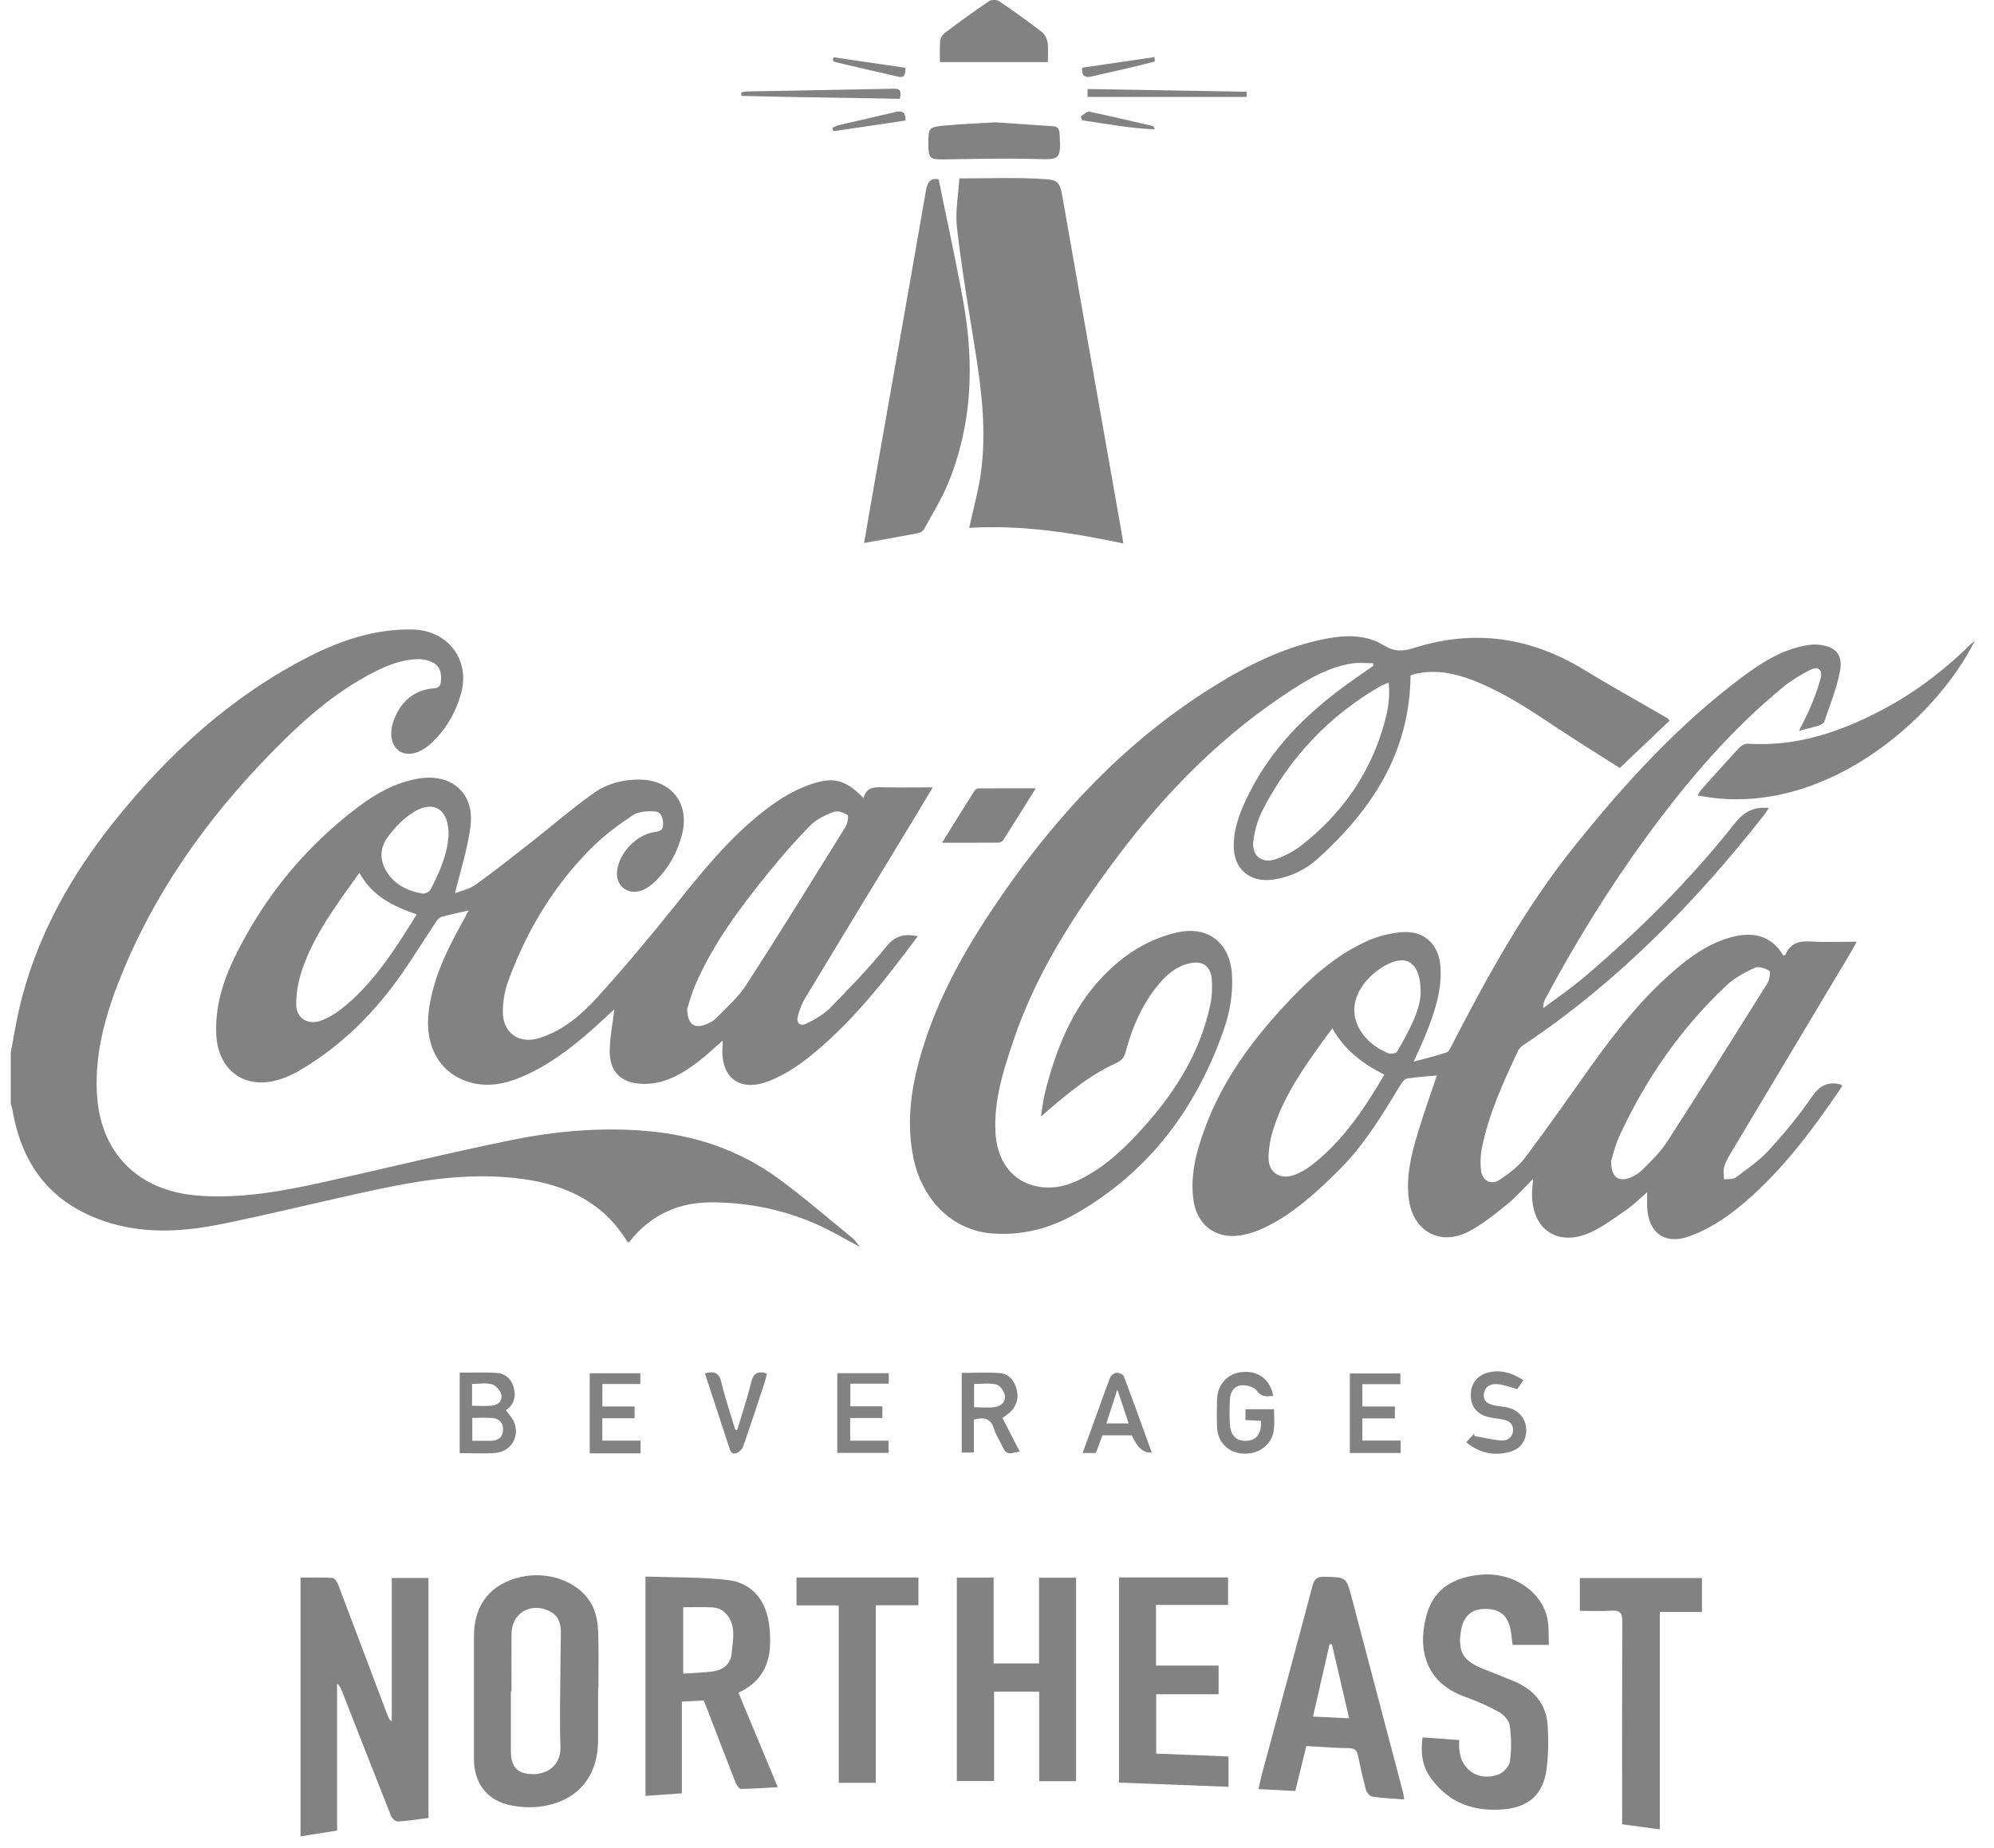 <svg width="82" height="76" viewBox="0 0 82 76" fill="none" xmlns="http://www.w3.org/2000/svg">
<g clip-path="url(#clip0_450_702)">
<path d="M0.445 43.279C0.555 42.696 0.649 42.105 0.781 41.525C1.449 38.621 2.856 36.081 4.699 33.777C6.931 30.989 9.53 28.615 12.739 26.986C14.057 26.317 15.442 25.862 16.952 25.887C18.421 25.912 19.363 27.143 18.951 28.556C18.725 29.337 18.32 30.028 17.711 30.584C17.253 31.001 16.754 31.108 16.418 30.885C16.085 30.662 15.985 30.138 16.211 29.573C16.471 28.92 16.92 28.458 17.649 28.33C17.846 28.295 18.098 28.352 18.129 28.038C18.16 27.733 18.123 27.438 17.846 27.275C17.674 27.171 17.448 27.108 17.247 27.108C16.497 27.102 15.831 27.401 15.187 27.743C13.903 28.427 12.792 29.347 11.759 30.358C8.943 33.108 6.617 36.213 5.088 39.867C4.413 41.481 3.898 43.141 3.983 44.931C4.099 47.386 5.65 48.968 8.111 49.166C9.897 49.31 11.634 48.984 13.36 48.601C15.928 48.032 18.484 47.401 21.058 46.88C22.866 46.513 24.703 46.353 26.555 46.507C28.549 46.673 30.388 47.282 32.005 48.463C33.063 49.238 34.058 50.101 35.075 50.93C35.166 51.005 35.229 51.112 35.367 51.282C34.752 50.955 34.24 50.648 33.703 50.403C32.319 49.769 30.859 49.461 29.33 49.445C27.902 49.43 26.747 49.954 25.861 51.097C25.833 51.078 25.799 51.065 25.783 51.04C24.803 49.448 23.29 48.733 21.516 48.488C19.501 48.208 17.514 48.488 15.545 48.908C13.426 49.357 11.323 49.885 9.201 50.321C7.669 50.635 6.118 50.761 4.582 50.312C2.234 49.624 0.913 48.036 0.514 45.644C0.501 45.559 0.467 45.48 0.442 45.399C0.442 44.695 0.442 43.992 0.442 43.292L0.445 43.279Z" fill="#828282"/>
<path d="M58.134 43.659C58.655 43.518 59.076 43.418 59.484 43.283C59.578 43.251 59.644 43.104 59.698 42.997C61.17 40.14 62.718 37.33 64.736 34.813C66.78 32.263 68.971 29.849 71.599 27.878C72.412 27.269 73.266 26.71 74.302 26.537C74.45 26.512 74.603 26.496 74.751 26.509C75.464 26.572 75.796 26.895 75.668 27.592C75.539 28.298 75.256 28.976 75.027 29.661C75.002 29.736 74.892 29.805 74.804 29.834C74.556 29.912 74.302 29.972 73.979 30.056C74.158 29.689 74.324 29.391 74.453 29.077C74.61 28.697 74.76 28.308 74.867 27.912C74.965 27.548 74.773 27.378 74.443 27.548C74.045 27.752 73.652 27.988 73.307 28.273C71.172 30.031 69.389 32.116 67.763 34.339C66.199 36.476 64.805 38.724 63.559 41.06C63.503 41.167 63.456 41.28 63.465 41.459C64.008 41.05 64.573 40.667 65.091 40.231C67.367 38.31 69.477 36.216 71.326 33.877C71.712 33.39 72.111 33.164 72.742 33.227C72.673 33.331 72.613 33.428 72.544 33.519C69.697 37.136 66.51 40.398 62.661 42.969C62.57 43.028 62.476 43.11 62.432 43.204C61.82 44.51 61.214 45.816 60.934 47.245C60.881 47.524 60.872 47.822 60.9 48.105C60.944 48.55 61.311 48.758 61.679 48.513C62.058 48.262 62.445 47.967 62.718 47.606C63.638 46.384 64.513 45.132 65.399 43.885C66.494 42.35 67.659 40.875 69.132 39.675C69.737 39.183 70.394 38.765 71.156 38.552C72.054 38.3 72.826 38.445 73.338 39.296C73.385 39.277 73.423 39.274 73.429 39.258C73.627 38.775 74.001 38.687 74.487 38.718C75.084 38.759 75.686 38.727 76.352 38.727C76.258 38.9 76.204 39.01 76.145 39.11C74.484 41.886 72.823 44.661 71.166 47.436C71.056 47.618 70.952 47.81 70.899 48.011C70.858 48.164 70.896 48.34 70.899 48.503C71.065 48.478 71.269 48.507 71.386 48.419C71.856 48.07 72.349 47.728 72.742 47.301C73.367 46.62 73.963 45.901 74.487 45.138C74.817 44.658 75.162 44.438 75.743 44.614C75.734 44.645 75.731 44.708 75.702 44.752C74.456 46.582 73.134 48.353 71.389 49.74C70.82 50.192 70.164 50.591 69.483 50.839C68.431 51.225 67.738 50.657 67.734 49.539C67.734 49.389 67.734 49.238 67.734 49.034C67.433 49.291 67.172 49.555 66.871 49.762C66.388 50.095 65.91 50.459 65.377 50.695C64.046 51.279 62.997 50.557 63.003 49.106C63.003 48.911 63.029 48.717 63.044 48.478C62.674 48.846 62.357 49.219 61.98 49.524C61.478 49.932 60.963 50.352 60.395 50.648C59.224 51.254 58.115 50.638 57.94 49.335C57.808 48.378 58.04 47.464 58.313 46.563C58.549 45.785 58.822 45.022 59.089 44.228C58.668 44.268 58.263 44.29 57.861 44.356C57.758 44.372 57.654 44.516 57.588 44.623C56.841 45.857 56.097 47.091 55.061 48.12C54.141 49.034 53.193 49.91 52.012 50.481C51.689 50.638 51.334 50.754 50.98 50.808C49.972 50.955 49.212 50.356 49.077 49.345C48.936 48.293 49.212 47.304 49.573 46.337C50.286 44.425 51.469 42.815 52.844 41.333C53.814 40.291 54.857 39.324 56.166 38.724C56.643 38.505 57.189 38.36 57.714 38.332C58.618 38.285 59.186 38.878 59.239 39.785C59.299 40.79 58.966 41.71 58.599 42.62C58.473 42.931 58.326 43.232 58.134 43.659ZM66.253 47.756C66.256 48.365 66.516 48.591 66.94 48.463C67.16 48.397 67.38 48.262 67.543 48.102C67.904 47.741 68.284 47.376 68.56 46.949C69.954 44.793 71.317 42.617 72.679 40.441C72.767 40.297 72.823 39.971 72.761 39.927C72.597 39.82 72.318 39.729 72.161 39.801C71.759 39.983 71.345 40.203 71.025 40.501C69.125 42.278 67.672 44.381 66.585 46.739C66.416 47.109 66.328 47.518 66.253 47.753V47.756ZM54.785 42.291C53.814 43.622 52.873 44.874 52.38 46.384C52.254 46.77 52.172 47.188 52.166 47.593C52.154 48.227 52.647 48.541 53.243 48.312C53.472 48.224 53.698 48.098 53.896 47.948C55.208 46.953 56.094 45.612 56.929 44.196C56.053 43.754 55.306 43.201 54.788 42.287L54.785 42.291ZM58.423 40.85C58.429 39.575 57.855 39.22 56.985 39.694C56.737 39.829 56.499 40.008 56.301 40.212C55.042 41.525 55.956 42.874 57.101 43.317C57.199 43.355 57.412 43.317 57.453 43.248C57.936 42.413 58.398 41.569 58.42 40.85H58.423Z" fill="#828282"/>
<path d="M37.738 38.508C36.366 40.347 34.987 42.121 33.207 43.521C32.73 43.895 32.193 44.234 31.631 44.454C30.391 44.94 29.603 44.303 29.716 42.975C29.72 42.928 29.716 42.878 29.716 42.799C29.355 43.11 29.032 43.424 28.674 43.691C28.015 44.184 27.315 44.589 26.448 44.573C25.56 44.557 25.058 44.093 25.073 43.195C25.083 42.639 25.196 42.083 25.265 41.506C25.095 41.66 24.919 41.823 24.744 41.986C23.827 42.831 22.869 43.619 21.736 44.159C20.989 44.513 20.21 44.746 19.372 44.523C18.082 44.177 17.429 43.013 17.639 41.512C17.818 40.231 18.367 39.098 18.98 37.986C19.068 37.826 19.152 37.666 19.275 37.443C18.851 37.541 18.496 37.607 18.151 37.707C18.05 37.739 17.962 37.861 17.9 37.958C17.448 38.636 17.018 39.33 16.556 39.999C15.413 41.647 14.02 43.035 12.274 44.049C12.057 44.174 11.828 44.278 11.593 44.359C10.139 44.874 8.956 44.071 8.893 42.523C8.846 41.377 9.179 40.313 9.678 39.305C10.886 36.859 12.575 34.8 14.76 33.161C15.486 32.618 16.274 32.182 17.187 32.022C18.562 31.78 19.529 32.615 19.347 33.996C19.228 34.916 18.933 35.811 18.71 36.734C18.945 36.64 19.291 36.571 19.554 36.385C20.326 35.833 21.07 35.243 21.818 34.656C22.675 33.984 23.497 33.268 24.383 32.637C24.948 32.232 25.623 32.044 26.335 32.059C27.604 32.091 28.354 33.029 28.059 34.263C27.87 35.045 27.484 35.733 26.897 36.291C26.756 36.426 26.58 36.546 26.398 36.615C25.827 36.834 25.309 36.429 25.375 35.83C25.456 35.083 26.156 34.339 26.9 34.219C27.098 34.188 27.268 34.178 27.268 33.908C27.268 33.639 27.199 33.384 26.925 33.368C26.63 33.35 26.269 33.365 26.037 33.519C25.453 33.902 24.882 34.323 24.386 34.813C22.788 36.385 21.658 38.266 20.892 40.366C20.753 40.746 20.684 41.173 20.678 41.578C20.662 42.473 21.34 42.959 22.194 42.686C23.142 42.382 23.893 41.751 24.54 41.038C25.601 39.873 26.618 38.661 27.607 37.431C28.793 35.952 29.964 34.461 31.481 33.299C31.923 32.96 32.407 32.643 32.919 32.42C34.312 31.811 34.777 32.103 35.512 32.816C35.653 32.298 36.058 32.377 36.444 32.38C37.053 32.389 37.665 32.38 38.359 32.38C38.064 32.869 37.825 33.274 37.581 33.676C36.099 36.119 34.611 38.558 33.135 41.004C32.988 41.245 32.878 41.522 32.809 41.795C32.74 42.077 32.909 42.222 33.17 42.09C33.512 41.917 33.87 41.725 34.133 41.456C34.931 40.642 35.725 39.82 36.441 38.935C36.808 38.483 37.182 38.382 37.747 38.505L37.738 38.508ZM28.26 41.481C28.266 42.083 28.52 42.288 28.928 42.162C29.114 42.105 29.311 42.011 29.446 41.876C29.883 41.43 30.366 41.007 30.699 40.489C32.084 38.344 33.424 36.172 34.768 34.006C34.852 33.871 34.912 33.566 34.852 33.522C34.702 33.416 34.444 33.328 34.291 33.387C33.948 33.516 33.581 33.686 33.33 33.94C32.724 34.552 32.156 35.205 31.613 35.874C30.442 37.315 29.33 38.797 28.589 40.514C28.432 40.878 28.332 41.264 28.263 41.481H28.26ZM17.134 37.603C16.154 37.264 15.288 36.844 14.782 35.889C13.859 37.183 12.93 38.404 12.428 39.87C12.274 40.322 12.18 40.821 12.18 41.299C12.18 41.879 12.66 42.171 13.206 41.97C13.495 41.864 13.775 41.697 14.016 41.509C15.344 40.47 16.227 39.07 17.137 37.603H17.134ZM18.446 34.354C18.468 33.296 17.853 32.885 17.018 33.391C16.594 33.648 16.227 34.04 15.931 34.445C15.617 34.872 15.608 35.393 15.909 35.864C16.248 36.395 16.779 36.646 17.379 36.746C17.479 36.762 17.661 36.674 17.705 36.586C18.079 35.861 18.405 35.114 18.446 34.357V34.354Z" fill="#828282"/>
<path d="M68.664 29.633C67.998 30.264 67.336 30.892 66.611 31.582C65.782 31.052 64.875 30.496 63.989 29.906C62.894 29.174 61.798 28.449 60.561 27.972C59.836 27.692 59.095 27.542 58.316 27.689C58.244 27.702 58.169 27.718 58.097 27.739C58.05 27.752 58.009 27.78 58.006 27.78C57.977 30.948 56.414 33.299 54.194 35.309C53.689 35.767 53.077 36.062 52.383 36.169C51.407 36.316 50.725 35.748 50.735 34.769C50.741 33.984 51.039 33.277 51.385 32.593C52.323 30.731 53.761 29.319 55.428 28.116C55.773 27.868 56.122 27.63 56.471 27.385C56.471 27.347 56.471 27.313 56.471 27.275C56.188 27.275 55.899 27.24 55.623 27.281C54.722 27.413 53.94 27.843 53.19 28.327C50.336 30.157 47.985 32.527 45.96 35.221C44.208 37.553 42.623 39.989 41.681 42.777C41.273 43.986 40.877 45.207 40.934 46.516C40.981 47.653 41.536 48.478 42.456 48.742C43.115 48.93 43.75 48.824 44.355 48.532C45.486 47.985 46.358 47.122 47.172 46.193C48.421 44.768 49.382 43.182 49.774 41.305C49.846 40.966 49.859 40.605 49.831 40.263C49.784 39.704 49.429 39.487 48.879 39.625C48.327 39.763 47.931 40.124 47.589 40.551C46.949 41.346 46.556 42.266 46.296 43.242C46.233 43.477 46.126 43.618 45.894 43.722C44.735 44.246 43.791 45.066 42.805 45.917C42.861 45.584 42.896 45.245 42.977 44.921C43.423 43.166 44.067 41.503 45.344 40.165C46.192 39.277 47.19 38.624 48.402 38.347C49.649 38.062 50.559 38.746 50.659 40.027C50.722 40.856 50.572 41.653 50.298 42.429C49.159 45.634 47.222 48.208 44.236 49.916C43.185 50.519 42.035 50.817 40.808 50.726C39.188 50.604 37.92 49.376 37.559 47.599C37.239 46.014 37.508 44.482 37.989 42.972C38.714 40.69 39.92 38.655 41.276 36.706C43.561 33.422 46.261 30.549 49.658 28.386C51.099 27.466 52.612 26.681 54.298 26.314C55.183 26.12 56.109 26.047 56.897 26.534C57.371 26.826 57.726 26.782 58.191 26.634C60.646 25.862 62.96 26.211 65.148 27.548C66.272 28.232 67.424 28.87 68.56 29.529C68.592 29.548 68.611 29.582 68.661 29.636L68.664 29.633ZM57.102 28.072C56.948 28.138 56.841 28.173 56.747 28.229C54.643 29.451 53.039 31.155 51.925 33.309C51.724 33.701 51.598 34.153 51.542 34.593C51.466 35.192 51.896 35.532 52.468 35.331C52.851 35.196 53.231 34.995 53.548 34.743C55.133 33.494 56.27 31.921 56.86 29.972C57.042 29.372 57.186 28.766 57.105 28.072H57.102Z" fill="#828282"/>
<path d="M39.857 21.709C40.026 20.933 40.23 20.211 40.334 19.474C40.579 17.728 40.362 15.998 40.083 14.272C39.819 12.639 39.543 11.01 39.354 9.368C39.276 8.699 39.414 8.005 39.452 7.337C40.598 7.337 41.646 7.296 42.695 7.349C43.593 7.393 43.577 7.44 43.734 8.338C44.519 12.818 45.31 17.295 46.101 21.775C46.132 21.947 46.157 22.117 46.195 22.349C44.086 21.904 41.992 21.577 39.854 21.709H39.857Z" fill="#828282"/>
<path d="M17.62 74.761C17.174 74.818 16.763 74.887 16.352 74.909C16.261 74.915 16.113 74.768 16.073 74.658C15.398 72.959 14.732 71.255 14.066 69.553C14.023 69.44 13.972 69.33 13.862 69.233V75.282C13.351 75.364 12.87 75.439 12.359 75.518V64.879C12.789 64.879 13.235 64.863 13.677 64.891C13.762 64.897 13.866 65.064 13.909 65.177C14.591 66.966 15.266 68.759 15.941 70.551C15.975 70.639 16.01 70.724 16.11 70.796V64.894H17.62V74.758V74.761Z" fill="#828282"/>
<path d="M38.601 7.378C38.949 9.095 39.32 10.755 39.618 12.429C40.07 14.965 39.982 17.474 38.984 19.888C38.717 20.532 38.343 21.131 38.008 21.747C37.967 21.825 37.869 21.904 37.785 21.919C37.05 22.061 36.315 22.189 35.534 22.33C35.722 21.241 35.904 20.183 36.093 19.125C36.755 15.364 37.427 11.603 38.077 7.839C38.142 7.459 38.29 7.308 38.598 7.374L38.601 7.378Z" fill="#828282"/>
<path d="M24.596 69.415C24.596 70.131 24.596 70.843 24.596 71.559C24.596 73.028 23.786 74.042 22.326 74.278C21.849 74.356 21.319 74.328 20.851 74.206C19.975 73.98 19.494 73.267 19.491 72.357C19.488 70.664 19.491 68.972 19.491 67.28C19.491 65.981 20.182 65.123 21.441 64.847C22.653 64.583 23.953 65.117 24.392 66.103C24.53 66.411 24.587 66.778 24.599 67.12C24.627 67.883 24.609 68.649 24.609 69.412C24.605 69.412 24.599 69.412 24.596 69.412V69.415ZM21.033 69.553C21.033 69.553 21.017 69.553 21.008 69.553C21.008 70.379 21.005 71.208 21.008 72.033C21.011 72.548 21.196 72.84 21.592 72.925C22.358 73.088 23.083 72.68 23.048 71.832C23.011 70.906 23.036 69.977 23.042 69.048C23.042 68.407 23.058 67.77 23.064 67.129C23.067 66.725 22.942 66.398 22.53 66.225C21.774 65.908 21.042 66.364 21.036 67.18C21.03 67.971 21.036 68.759 21.036 69.55L21.033 69.553Z" fill="#828282"/>
<path d="M28.043 73.75C27.491 73.788 27.02 73.823 26.546 73.854V64.835C27.698 64.875 28.815 64.85 29.917 64.976C30.887 65.086 31.468 65.757 31.616 66.725C31.669 67.07 31.685 67.425 31.66 67.773C31.597 68.614 31.183 69.236 30.366 69.61C30.903 70.9 31.434 72.165 31.986 73.496C31.459 73.524 30.966 73.562 30.473 73.568C30.398 73.568 30.294 73.418 30.253 73.317C29.867 72.338 29.494 71.355 29.117 70.376C29.063 70.234 29.007 70.096 28.938 69.93C28.655 69.945 28.373 69.961 28.04 69.977V73.75H28.043ZM28.093 68.828C28.53 68.796 28.928 68.787 29.324 68.734C29.754 68.677 30.049 68.42 30.09 67.98C30.143 67.384 30.307 66.743 29.754 66.266C29.641 66.169 29.459 66.112 29.305 66.103C28.91 66.081 28.514 66.097 28.096 66.097V68.825L28.093 68.828Z" fill="#828282"/>
<path d="M44.255 73.251H42.735V69.566H40.88V73.242H39.348V64.879H40.861V68.407H42.729V64.882H44.252V73.251H44.255Z" fill="#828282"/>
<path d="M60.005 71.556C60.005 71.694 60.005 71.769 60.005 71.845C60.024 72.74 60.755 73.279 61.606 72.981C61.813 72.909 62.065 72.645 62.093 72.441C62.162 71.952 62.153 71.44 62.084 70.95C62.055 70.746 61.832 70.511 61.635 70.401C61.198 70.156 60.737 69.955 60.266 69.788C58.505 69.167 58.294 67.654 58.687 66.345C59.004 65.277 59.861 64.844 60.925 64.756C62.209 64.649 63.411 65.441 63.638 66.586C63.703 66.925 63.678 67.28 63.694 67.644H62.2C62.165 67.393 62.156 67.17 62.105 66.954C61.967 66.373 61.613 66.134 60.963 66.169C60.489 66.194 60.172 66.505 60.084 67.038C59.939 67.908 60.153 68.291 60.966 68.621C61.396 68.793 61.829 68.96 62.256 69.139C63.091 69.487 63.609 70.096 63.65 71.016C63.678 71.6 63.678 72.196 63.597 72.774C63.462 73.757 62.9 74.297 61.908 74.4C60.655 74.529 59.575 74.168 58.819 73.091C58.476 72.605 58.417 72.058 58.501 71.449C59.004 71.484 59.484 71.518 60.002 71.556H60.005Z" fill="#828282"/>
<path d="M57.751 74.002C57.277 73.964 56.85 73.948 56.433 73.885C56.332 73.87 56.203 73.716 56.172 73.603C56.046 73.145 55.946 72.68 55.849 72.215C55.805 72.008 55.733 71.895 55.481 71.892C54.907 71.886 54.332 71.835 53.72 71.804C53.569 72.422 53.422 73.022 53.268 73.653C52.772 73.628 52.289 73.603 51.755 73.575C51.802 73.368 51.833 73.192 51.88 73.016C52.577 70.42 53.284 67.823 53.971 65.224C54.044 64.951 54.144 64.841 54.445 64.844C55.359 64.86 55.362 64.844 55.591 65.714C56.294 68.376 56.995 71.038 57.695 73.7C57.717 73.785 57.726 73.87 57.748 74.002H57.751ZM54.772 67.616C54.74 67.616 54.706 67.619 54.675 67.622C54.452 68.602 54.226 69.581 53.996 70.592C54.514 70.617 54.982 70.639 55.481 70.665C55.24 69.619 55.004 68.618 54.772 67.616Z" fill="#828282"/>
<path d="M50.11 69.675H47.545V72.115C48.528 72.156 49.51 72.193 50.521 72.234V73.481C49.021 73.424 47.533 73.367 46.016 73.308V64.869H50.502V66.002H47.539V68.495H50.113V69.675H50.11Z" fill="#828282"/>
<path d="M64.969 66.244V64.897H69.989V66.291H68.259V75.232C67.728 75.16 67.238 75.094 66.708 75.022V74.56C66.708 71.939 66.702 69.318 66.717 66.693C66.717 66.323 66.607 66.213 66.249 66.238C65.838 66.269 65.427 66.244 64.969 66.244Z" fill="#828282"/>
<path d="M34.492 66.021H32.755V64.875H37.769V66.015H36.014V73.317H34.492V66.021Z" fill="#828282"/>
<path d="M81.212 26.349C79.582 29.626 74.873 33.736 69.81 32.709C69.866 32.621 69.907 32.536 69.966 32.471C70.484 31.893 71.002 31.312 71.53 30.744C71.612 30.656 71.759 30.578 71.872 30.584C73.925 30.716 75.774 30.072 77.542 29.118C78.851 28.411 80.016 27.504 81.077 26.462C81.108 26.43 81.146 26.405 81.212 26.352V26.349Z" fill="#828282"/>
<path d="M38.654 2.555C38.654 2.276 38.636 1.975 38.664 1.68C38.676 1.56 38.764 1.416 38.865 1.344C39.455 0.901 40.054 0.465 40.667 0.05C40.767 -0.016 40.99 -0.019 41.087 0.05C41.69 0.455 42.28 0.882 42.855 1.325C42.974 1.416 43.059 1.604 43.081 1.758C43.119 2.028 43.09 2.304 43.09 2.555H38.654Z" fill="#828282"/>
<path d="M40.933 5.029C41.69 5.083 42.487 5.139 43.285 5.189C43.486 5.202 43.561 5.284 43.574 5.491C43.633 6.577 43.605 6.571 42.547 6.539C41.288 6.502 40.023 6.539 38.764 6.555C38.259 6.561 38.18 6.505 38.177 5.984C38.174 5.237 38.171 5.224 38.908 5.158C39.568 5.098 40.23 5.073 40.937 5.029H40.933Z" fill="#828282"/>
<path d="M42.591 32.423C42.117 33.183 41.69 33.871 41.254 34.552C41.216 34.612 41.109 34.653 41.034 34.653C40.299 34.659 39.565 34.656 38.739 34.656C39.219 33.883 39.646 33.196 40.08 32.511C40.108 32.467 40.18 32.423 40.23 32.423C40.99 32.417 41.746 32.42 42.591 32.42V32.423Z" fill="#828282"/>
<path d="M18.904 56.449C19.413 56.449 19.9 56.434 20.383 56.456C20.738 56.471 21.005 56.666 21.111 57.011C21.234 57.407 21.159 57.755 20.804 57.991C20.926 58.166 21.08 58.323 21.152 58.509C21.378 59.102 20.998 59.708 20.355 59.752C19.884 59.786 19.407 59.758 18.904 59.758V56.449ZM19.422 59.253C19.708 59.253 19.966 59.256 20.223 59.253C20.506 59.246 20.672 59.083 20.688 58.816C20.703 58.528 20.54 58.339 20.248 58.314C19.981 58.292 19.708 58.311 19.422 58.311V59.256V59.253ZM19.416 57.812C19.718 57.812 19.978 57.834 20.236 57.805C20.49 57.777 20.678 57.598 20.612 57.347C20.568 57.181 20.39 56.974 20.229 56.929C19.978 56.86 19.696 56.911 19.413 56.911V57.812H19.416Z" fill="#828282"/>
<path d="M41.222 58.308C41.464 58.779 41.696 59.231 41.932 59.689C41.408 59.824 41.376 59.812 41.169 59.378C41.072 59.174 40.943 58.983 40.88 58.769C40.752 58.33 40.466 58.264 40.048 58.38V59.733H39.549V56.459C40.073 56.459 40.598 56.427 41.116 56.468C41.483 56.496 41.712 56.769 41.806 57.127C41.901 57.495 41.809 57.824 41.53 58.085C41.448 58.16 41.351 58.217 41.225 58.311L41.222 58.308ZM40.058 57.871C40.368 57.871 40.645 57.9 40.915 57.865C41.175 57.831 41.37 57.639 41.32 57.375C41.285 57.206 41.119 56.97 40.971 56.936C40.682 56.867 40.368 56.914 40.058 56.914V57.871Z" fill="#828282"/>
<path d="M52.361 57.404C52.1 57.429 51.881 57.469 51.68 57.184C51.576 57.036 51.268 56.958 51.061 56.97C50.776 56.986 50.6 57.218 50.581 57.513C50.559 57.862 50.556 58.214 50.575 58.565C50.6 59.039 50.863 59.284 51.281 59.253C51.683 59.224 51.887 58.942 51.855 58.43C51.651 58.421 51.444 58.408 51.218 58.399V57.953H52.392C52.392 58.248 52.417 58.524 52.386 58.794C52.317 59.403 51.78 59.812 51.127 59.78C50.518 59.752 50.072 59.309 50.05 58.697C50.035 58.32 50.038 57.944 50.047 57.567C50.063 56.926 50.49 56.468 51.105 56.421C51.761 56.371 52.232 56.732 52.361 57.404Z" fill="#828282"/>
<path d="M36.548 56.468V56.901H34.969V57.834H36.287V58.314H34.962V59.246H36.541V59.749H34.432V56.471H36.548V56.468Z" fill="#828282"/>
<path d="M57.6 59.24V59.752H55.51V56.481H57.588V56.923H56.024V57.84H57.362V58.33H56.024V59.243H57.6V59.24Z" fill="#828282"/>
<path d="M26.342 59.246V59.768C25.99 59.768 25.645 59.768 25.296 59.768C24.948 59.768 24.621 59.768 24.251 59.768V56.474H26.332V56.917H24.772V57.84H26.097V58.324H24.769V59.246H26.338H26.342Z" fill="#828282"/>
<path d="M60.3 59.312C60.429 59.168 60.529 59.058 60.627 58.948C60.627 58.983 60.627 59.017 60.627 59.052C60.997 59.118 61.368 59.212 61.741 59.24C62.002 59.259 62.212 59.093 62.222 58.816C62.231 58.556 62.052 58.415 61.798 58.374C61.587 58.339 61.374 58.317 61.17 58.264C60.721 58.145 60.476 57.815 60.482 57.357C60.489 56.901 60.743 56.569 61.179 56.449C61.644 56.324 62.115 56.415 62.645 56.757C62.561 56.886 62.473 57.011 62.397 57.127C62.121 57.052 61.873 56.958 61.622 56.926C61.343 56.892 61.079 56.98 61.026 57.306C60.972 57.655 61.23 57.752 61.506 57.806C61.678 57.837 61.854 57.846 62.024 57.89C62.479 58.003 62.762 58.364 62.765 58.81C62.765 59.256 62.523 59.595 62.062 59.714C61.431 59.877 60.853 59.764 60.3 59.316V59.312Z" fill="#828282"/>
<path d="M47.363 59.724C47.045 59.776 46.772 59.544 46.544 59.027H45.335C45.244 59.268 45.153 59.51 45.065 59.752H44.522C44.742 59.152 44.949 58.578 45.156 58.006C45.322 57.548 45.479 57.087 45.661 56.634C45.696 56.55 45.831 56.462 45.925 56.456C46.023 56.449 46.186 56.518 46.214 56.597C46.606 57.633 46.983 58.678 47.363 59.724ZM45.947 57.149C45.781 57.664 45.639 58.097 45.498 58.537H46.415C46.261 58.078 46.12 57.658 45.95 57.149H45.947Z" fill="#828282"/>
<path d="M30.313 58.816C30.511 58.157 30.73 57.507 30.894 56.839C30.985 56.468 31.164 56.374 31.537 56.481C31.512 56.59 31.49 56.707 31.456 56.816C31.161 57.708 30.872 58.6 30.561 59.485C30.523 59.595 30.401 59.717 30.288 59.758C30.071 59.837 30.024 59.645 29.974 59.488C29.647 58.49 29.321 57.495 28.988 56.477C29.337 56.39 29.556 56.415 29.657 56.823C29.817 57.488 30.04 58.138 30.238 58.797C30.263 58.804 30.285 58.807 30.31 58.813L30.313 58.816Z" fill="#828282"/>
<path d="M44.723 3.99V3.661C46.908 3.698 49.087 3.736 51.265 3.774C51.265 3.846 51.265 3.915 51.265 3.987H44.726L44.723 3.99Z" fill="#828282"/>
<path d="M37 4.065C34.815 4.015 32.649 4.003 30.483 3.943C30.483 3.896 30.483 3.846 30.483 3.799C30.574 3.786 30.662 3.761 30.753 3.761C32.755 3.723 34.761 3.689 36.764 3.648C37.06 3.642 37.06 3.799 37.003 4.069L37 4.065Z" fill="#828282"/>
<path d="M44.44 4.787C44.559 4.718 44.694 4.574 44.795 4.593C45.661 4.772 46.525 4.979 47.388 5.18C47.429 5.189 47.46 5.23 47.485 5.318C46.481 5.28 45.498 5.095 44.509 4.948C44.487 4.894 44.462 4.838 44.44 4.784V4.787Z" fill="#828282"/>
<path d="M47.495 2.527C47.187 2.606 46.88 2.687 46.569 2.759C46.01 2.891 45.448 3.014 44.889 3.146C44.622 3.208 44.478 3.13 44.5 2.785C45.489 2.64 46.481 2.493 47.473 2.348C47.479 2.408 47.489 2.471 47.495 2.53V2.527Z" fill="#828282"/>
<path d="M34.272 2.355C35.251 2.499 36.234 2.64 37.235 2.788C37.226 3.011 37.235 3.221 36.95 3.155C36.071 2.96 35.195 2.753 34.319 2.546C34.291 2.54 34.275 2.496 34.25 2.471C34.256 2.433 34.262 2.395 34.272 2.355Z" fill="#828282"/>
<path d="M34.234 5.249C34.328 5.214 34.419 5.164 34.513 5.142C35.289 4.96 36.067 4.788 36.843 4.602C37.113 4.54 37.245 4.618 37.238 4.957C36.249 5.105 35.257 5.249 34.265 5.397C34.253 5.349 34.243 5.299 34.231 5.252L34.234 5.249Z" fill="#828282"/>
</g>
<defs>
<clipPath id="clip0_450_702">
<rect width="80.767" height="75.518" fill="white" transform="translate(0.445)"/>
</clipPath>
</defs>
</svg>
